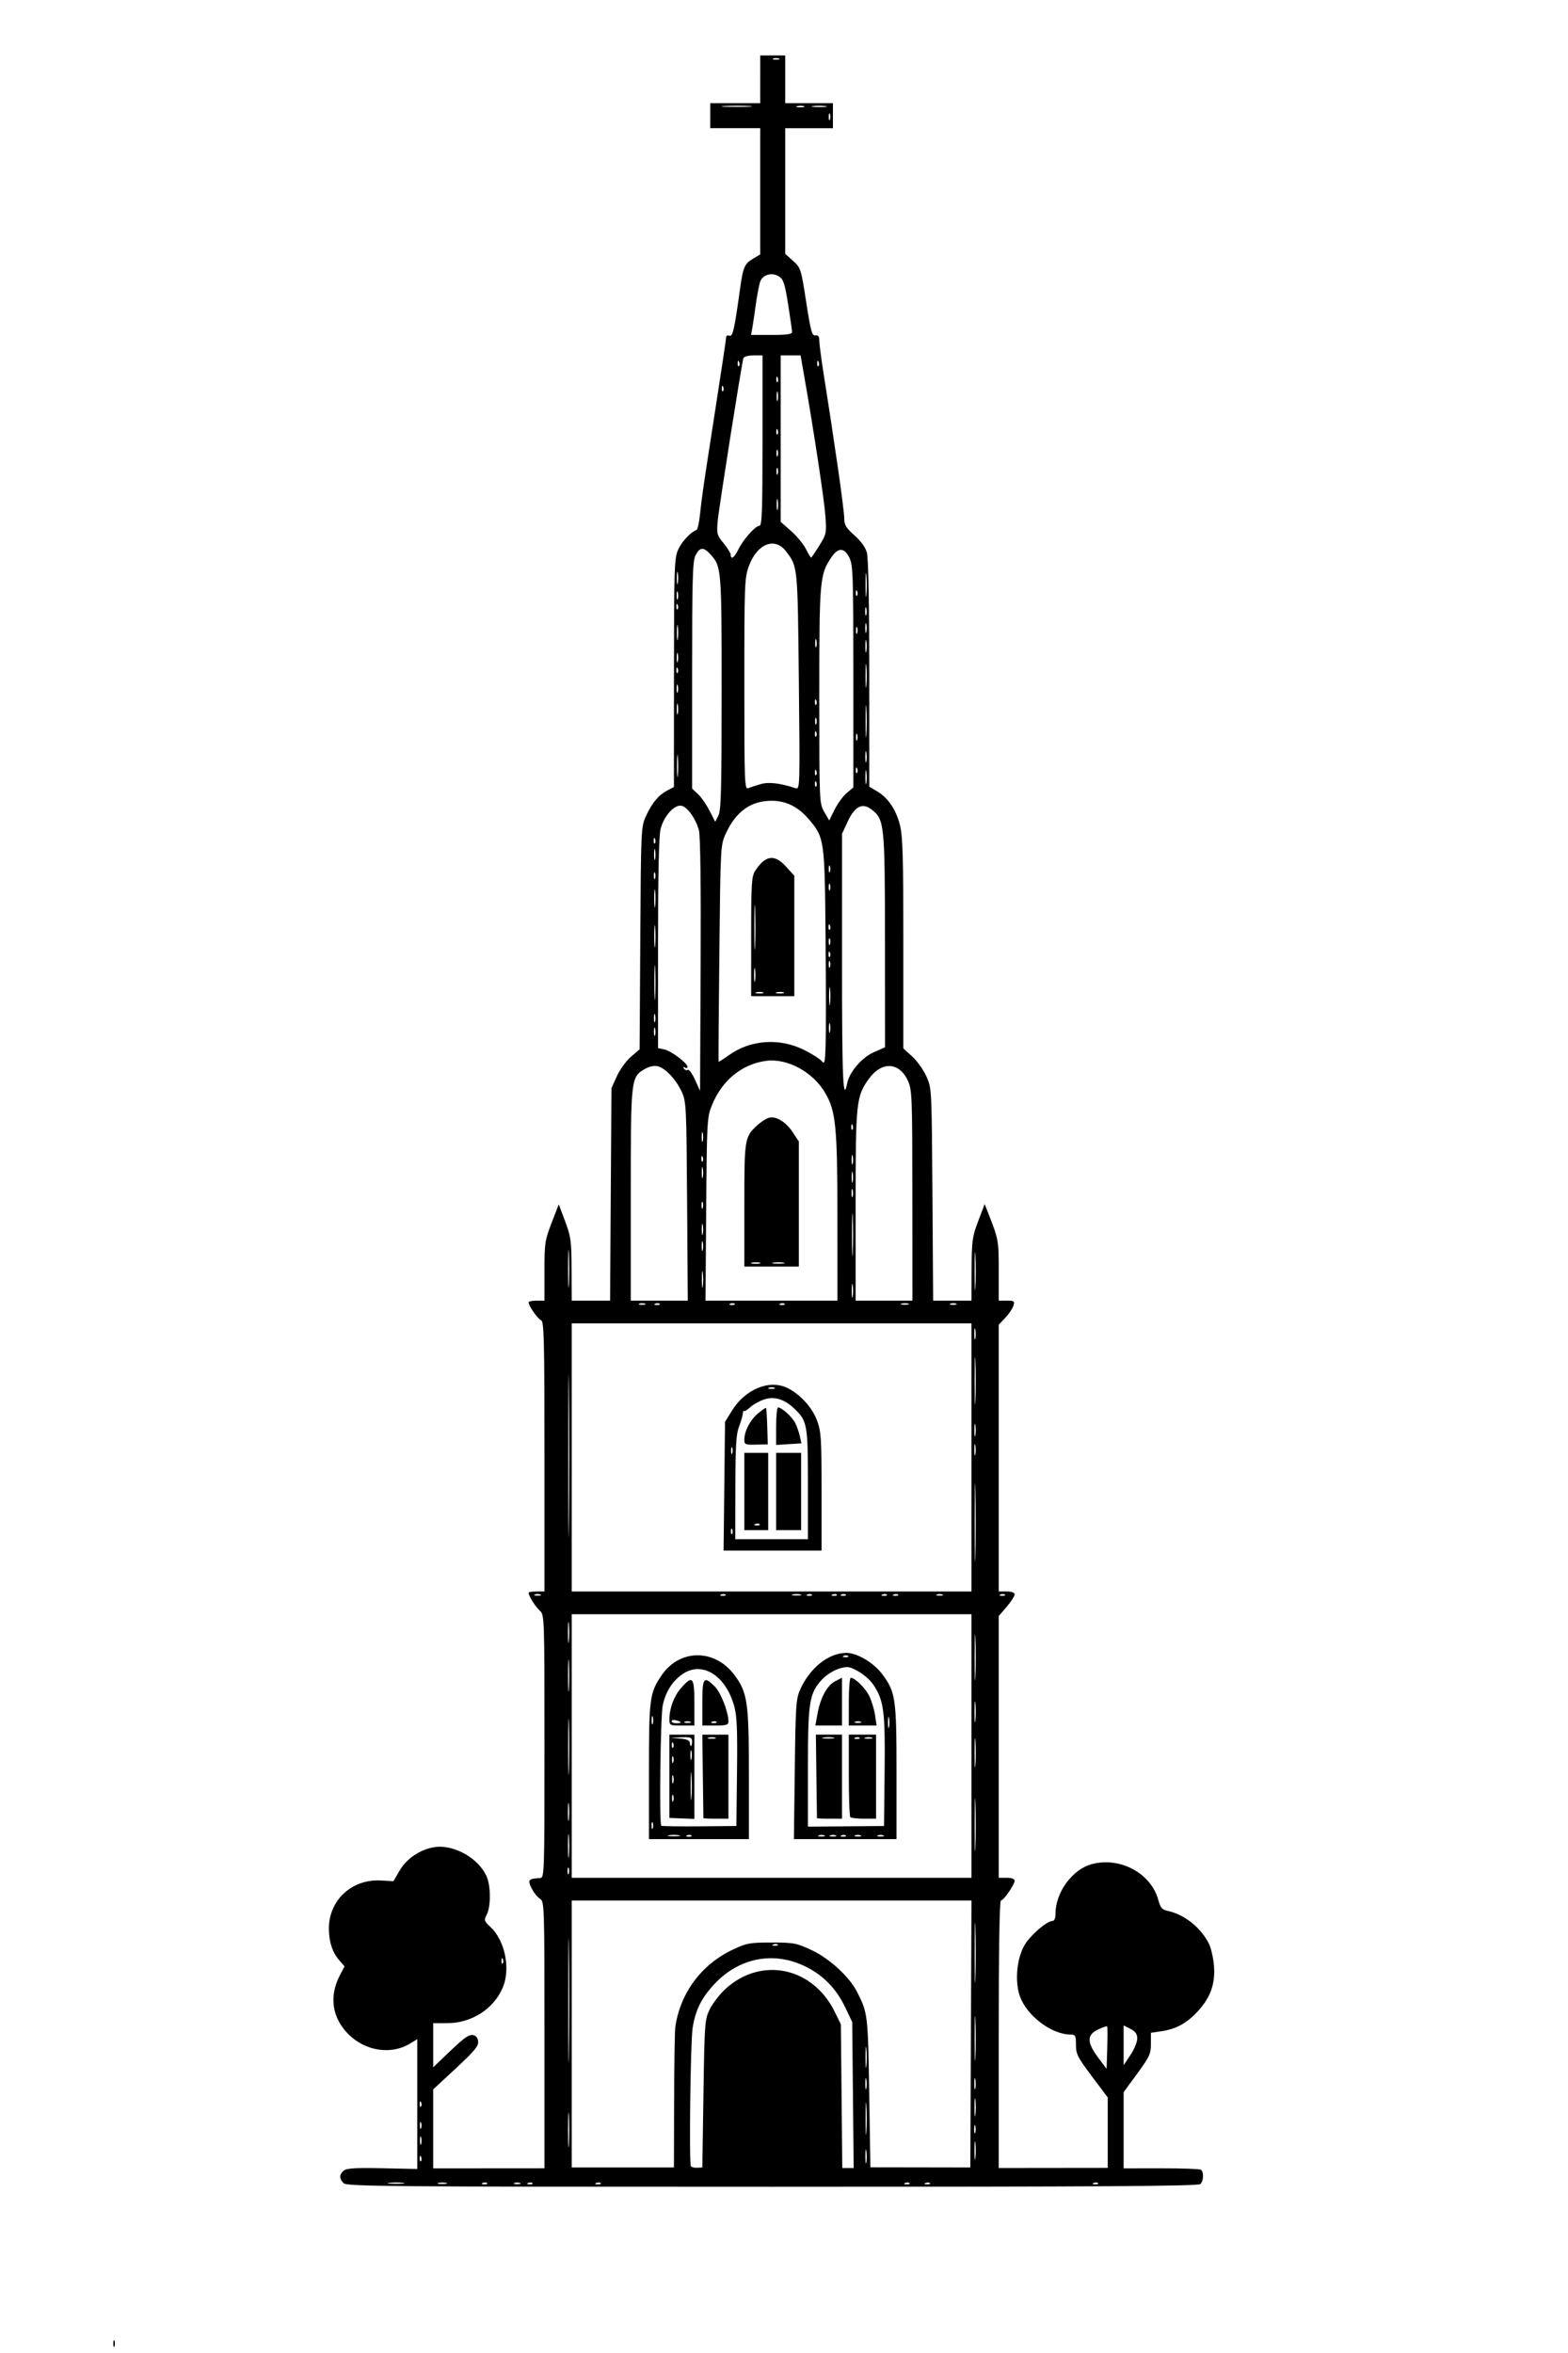 <?xml version="1.0" encoding="UTF-8" standalone="no"?>
<!-- Created with Inkscape (http://www.inkscape.org/) -->

<svg
   version="1.1"
   id="svg1"
   width="1024"
   height="1536"
   viewBox="0 0 1024 1536"
   sodipodi:docname="VKLOGO.svg"
   inkscape:version="1.4 (86a8ad7, 2024-10-11)"
   inkscape:export-filename="VKLOGO.svg"
   inkscape:export-xdpi="96"
   inkscape:export-ydpi="96"
   xmlns:inkscape="http://www.inkscape.org/namespaces/inkscape"
   xmlns:sodipodi="http://sodipodi.sourceforge.net/DTD/sodipodi-0.dtd"
   xmlns="http://www.w3.org/2000/svg"
   xmlns:svg="http://www.w3.org/2000/svg">
  <sodipodi:namedview
     id="namedview1"
     pagecolor="#ffffff"
     bordercolor="#000000"
     borderopacity="0.25"
     inkscape:showpageshadow="2"
     inkscape:pageopacity="0.0"
     inkscape:pagecheckerboard="0"
     inkscape:deskcolor="#d1d1d1"
     inkscape:zoom="0.38163511"
     inkscape:cx="302.64511"
     inkscape:cy="983.92415"
     inkscape:window-width="1920"
     inkscape:window-height="1046"
     inkscape:window-x="-11"
     inkscape:window-y="-11"
     inkscape:window-maximized="1"
     inkscape:current-layer="svg1" />
  <defs
     id="defs1" />
  <g
     id="g1">
    <path
       style="fill:#000000;stroke-width:1.483"
       d="m 74.737,1527.992 c -0.411,-1.02 -0.748,-0.185 -0.748,1.854 0,2.039 0.337,2.874 0.748,1.854 0.411,-1.02 0.411,-2.688 0,-3.708 z M 224.411,1425.17 c -2.992,-2.991 -2.957,-5.686 0.106,-8.227 1.883,-1.563 7.607,-1.914 25.215,-1.545 l 22.779,0.477 v -42.365 -42.371 l -4.772,2.902 c -12.131,7.378 -28.729,4.984 -39.798,-5.74 -11.001,-10.658 -13.239,-24.914 -6.07,-38.667 l 3.139,-6.022 -3.319,-3.799 c -4.504,-5.155 -6.779,-11.845 -6.914,-20.332 -0.3,-18.849 14.825,-33.022 34.075,-31.93 l 8.085,0.459 4.07,-6.978 c 4.493,-7.703 13.124,-13.572 22.337,-15.187 12.702,-2.228 29.481,7.182 34.584,19.395 2.633,6.303 2.616,19.443 -0.032,24.519 -1.931,3.7 -1.777,4.215 2.427,8.158 9.449,8.861 13.196,27.145 8.074,39.404 -5.836,13.968 -20.382,23.353 -36.232,23.378 l -9.27,0.015 v 14.406 14.406 l 7.045,-6.758 c 13.132,-12.595 15.939,-14.719 18.911,-14.307 1.918,0.266 3.118,1.721 3.396,4.119 0.351,3.026 -2.309,6.25 -14.462,17.531 l -14.892,13.823 v 25.773 25.773 l 36.34,-0.026 36.34,-0.026 v -87.05 c 0,-84.98 -0.069,-87.093 -2.92,-88.873 -3.406,-2.127 -8.13,-10.584 -6.707,-12.007 1.032,-1.032 1.911,-1.234 6.66,-1.531 2.93,-0.183 2.966,-1.236 2.966,-85.984 0,-85.308 -0.018,-85.815 -3.118,-88.621 -2.842,-2.572 -7.264,-9.668 -7.264,-11.655 0,-0.448 2.336,-0.815 5.191,-0.815 h 5.191 v -88.095 c 0,-76.788 -0.284,-88.204 -2.216,-88.945 -2.142,-0.822 -8.15,-9.438 -8.161,-11.704 -0.003,-0.612 2.331,-1.112 5.186,-1.112 h 5.191 v -19.33 c 0,-18.125 0.291,-20.085 4.667,-31.432 l 4.667,-12.102 4.146,11.037 c 3.779,10.06 4.154,12.842 4.233,31.432 l 0.087,20.395 h 12.527 12.527 l 0.452,-69.342 0.452,-69.342 3.548,-7.852 c 1.951,-4.318 6.087,-10.025 9.191,-12.682 l 5.644,-4.831 0.45,-72.604 c 0.447,-72.155 0.471,-72.65 3.86,-80.002 3.894,-8.448 8.148,-13.459 14.018,-16.513 l 4.079,-2.122 0.033,-74.495 c 0.03,-69.31 0.224,-74.916 2.78,-80.545 2.39,-5.263 8.02,-11.287 11.929,-12.763 0.684,-0.258 1.674,-4.474 2.2,-9.369 1.45,-13.486 1.981,-17.133 9.86,-67.706 4.022,-25.817 7.313,-47.748 7.313,-48.735 0,-0.987 0.94,-1.434 2.09,-0.993 2.205,0.846 3.243,-3.675 6.921,-30.15 2.061,-14.83 2.911,-16.788 8.799,-20.266 l 4.439,-2.622 v -41.212 -41.211 h -16.316 -16.316 v -8.158 -8.158 h 16.316 16.316 V 51.792 36.218 h 8.158 8.158 v 15.574 15.574 h 15.574 15.574 v 8.158 8.158 h -15.574 -15.574 v 41.004 41.003 l 5.127,4.607 c 5.007,4.499 5.207,5.128 8.571,26.856 2.968,19.17 3.798,22.188 5.998,21.813 1.864,-0.318 2.553,0.589 2.553,3.362 0,2.089 1.289,11.963 2.864,21.943 4.344,27.528 4.404,27.923 9.082,59.674 2.404,16.315 4.37,31.916 4.37,34.669 0,4.069 1.241,6.099 6.629,10.841 4.187,3.686 7.189,7.852 8.15,11.311 0.945,3.402 1.524,33.379 1.529,79.122 l 0.009,73.645 4.985,2.941 c 7.192,4.244 12.358,11.771 14.976,21.824 1.902,7.302 2.288,20.361 2.288,77.446 v 68.663 l 5.756,5.2 c 3.166,2.86 7.337,8.698 9.27,12.975 3.512,7.77 3.515,7.819 3.978,77.117 l 0.464,69.342 h 12.515 12.515 l 0.087,-20.395 c 0.08,-18.7 0.437,-21.319 4.305,-31.519 l 4.218,-11.124 1.754,4.45 c 7.398,18.772 7.434,18.959 7.435,38.935 l 7.4e-4,19.653 h 5.291 c 4.796,0 5.197,0.312 4.286,3.337 -0.553,1.836 -2.934,5.371 -5.291,7.858 l -4.286,4.52 v 87.07 87.07 h 5.191 c 3.311,0 5.191,0.709 5.191,1.958 0,1.077 -2.336,4.687 -5.191,8.023 l -5.191,6.065 v 85.422 85.422 h 5.191 c 3.203,0 5.191,0.72 5.191,1.881 0,2.567 -7.179,12.952 -8.953,12.952 -0.901,0 -1.43,32.272 -1.43,87.318 v 87.318 l 35.598,-0.04 35.598,-0.04 v -22.998 -22.998 l -10.383,-13.813 c -9.29,-12.36 -10.383,-14.52 -10.383,-20.525 0,-6.033 -0.348,-6.712 -3.444,-6.712 -12.204,0 -28.144,-11.826 -32.969,-24.46 -3.666,-9.599 -2.387,-25.001 2.812,-33.873 3.845,-6.561 14.572,-15.83 18.319,-15.83 1.19,0 1.936,-1.853 1.941,-4.821 0.024,-13.911 11.037,-28.896 23.724,-32.282 18.43,-4.919 38.651,5.955 43.382,23.329 1.419,5.212 2.454,6.412 6.229,7.226 10.847,2.339 21.507,10.814 26.805,21.312 1.422,2.818 2.923,9.325 3.335,14.458 0.944,11.76 -2.244,20.736 -10.574,29.773 -7.129,7.734 -14.046,11.534 -23.602,12.967 l -7.011,1.051 v 7.227 c 0,6.494 -0.902,8.459 -8.899,19.376 l -8.899,12.149 v 24.868 24.867 l 24.438,-0.026 c 13.441,-0.015 25.121,0.398 25.957,0.914 2.08,1.285 1.915,7.19 -0.261,9.367 -1.372,1.372 -65.47,1.78 -279.487,1.78 -250.483,0 -277.935,-0.229 -280.037,-2.331 z m 38.856,-0.212 c -2.229,-0.339 -6.234,-0.345 -8.899,-0.015 -2.666,0.33 -0.842,0.607 4.052,0.615 4.895,0.015 7.076,-0.262 4.847,-0.6 z m 28.155,0.037 c -1.428,-0.373 -3.764,-0.373 -5.191,0 -1.428,0.373 -0.26,0.678 2.596,0.678 2.855,0 4.023,-0.305 2.596,-0.678 z m 26.668,0.126 c -0.493,-0.493 -1.772,-0.545 -2.843,-0.117 -1.183,0.473 -0.832,0.825 0.896,0.896 1.564,0.064 2.44,-0.286 1.947,-0.779 z m 21.538,-0.086 c -1.02,-0.411 -2.688,-0.411 -3.708,0 -1.02,0.411 -0.185,0.748 1.854,0.748 2.039,0 2.874,-0.337 1.854,-0.748 z m 8.127,0.086 c -0.493,-0.493 -1.772,-0.545 -2.843,-0.117 -1.183,0.473 -0.832,0.825 0.896,0.896 1.564,0.064 2.44,-0.286 1.947,-0.779 z m 44.497,0 c -0.493,-0.493 -1.772,-0.545 -2.843,-0.117 -1.183,0.473 -0.832,0.825 0.896,0.896 1.564,0.064 2.44,-0.286 1.947,-0.779 z m 201.722,0 c -0.493,-0.493 -1.772,-0.545 -2.843,-0.117 -1.183,0.473 -0.832,0.825 0.896,0.896 1.564,0.064 2.44,-0.286 1.947,-0.779 z m 13.349,0 c -0.493,-0.493 -1.772,-0.545 -2.843,-0.117 -1.183,0.473 -0.832,0.825 0.896,0.896 1.564,0.064 2.44,-0.286 1.947,-0.779 z m 109.76,0 c -0.493,-0.493 -1.772,-0.545 -2.843,-0.117 -1.183,0.473 -0.832,0.825 0.896,0.896 1.564,0.064 2.44,-0.286 1.947,-0.779 z m -276.844,-53.977 c 0.067,-24.066 0.425,-45.758 0.796,-48.206 3.354,-22.144 17.076,-40.567 37.38,-50.186 9.166,-4.343 11.073,-4.694 25.482,-4.694 14.603,0 16.243,0.313 26.299,5.027 11.341,5.316 24.301,17.151 29.241,26.704 7.288,14.094 7.381,14.838 8.2,66.11 l 0.782,48.893 32.631,0.053 32.631,0.055 0.383,-87.141 0.383,-87.141 H 503.909 373.372 l -5e-5,87.141 -4e-5,87.141 h 33.373 33.373 z m 19.16,-4.45 c 0.716,-46.535 0.86,-48.446 4.153,-55.13 1.876,-3.808 6.431,-9.708 10.122,-13.111 23.276,-21.455 57.054,-14.481 71.406,14.743 l 4.056,8.258 0.464,46.908 0.464,46.908 h 3.714 3.714 l -0.469,-47.649 -0.469,-47.65 -4.594,-9.641 c -5.965,-12.517 -14.814,-21.422 -26.914,-27.085 -20.369,-9.532 -42.373,-5.116 -58.271,11.694 -8.599,9.092 -12.605,17.106 -14.458,28.924 -1.377,8.782 -2.384,88.175 -1.143,90.182 0.406,0.657 2.256,1.117 4.112,1.024 l 3.374,-0.17 z m 106.375,37.472 c -0.341,-2.255 -0.629,-0.762 -0.64,3.317 -0.012,4.079 0.268,5.924 0.62,4.099 0.352,-1.824 0.361,-5.162 0.02,-7.416 z m 71.205,-5.212 c -0.329,-2.651 -0.598,-0.482 -0.598,4.821 0,5.303 0.269,7.472 0.598,4.821 0.329,-2.651 0.329,-6.99 0,-9.641 z m -361.973,8.992 c -0.474,-1.183 -0.825,-0.832 -0.896,0.896 -0.064,1.564 0.286,2.44 0.779,1.947 0.493,-0.493 0.546,-1.772 0.117,-2.843 z m 96.496,-26.791 c -0.29,-5.099 -0.527,-0.927 -0.527,9.27 0,10.197 0.237,14.369 0.527,9.27 0.29,-5.099 0.29,-13.442 0,-18.541 z m -96.482,14.119 c -0.376,-1.443 -0.709,-0.622 -0.739,1.826 -0.03,2.447 0.277,3.628 0.684,2.624 0.406,-1.004 0.431,-3.006 0.055,-4.45 z m 290.785,-20.794 c -0.294,-4.691 -0.535,-0.853 -0.535,8.529 0,9.382 0.241,13.22 0.535,8.529 0.294,-4.691 0.294,-12.367 0,-17.057 z m 71.128,13.377 c -0.376,-1.443 -0.709,-0.622 -0.739,1.826 -0.03,2.447 0.277,3.628 0.684,2.624 0.406,-1.004 0.431,-3.006 0.055,-4.45 z m -361.958,-2.253 c -0.411,-1.02 -0.748,-0.185 -0.748,1.854 0,2.039 0.337,2.874 0.748,1.854 0.411,-1.02 0.411,-2.688 0,-3.708 z m 362.003,-14.832 c -0.329,-2.651 -0.598,-0.482 -0.598,4.821 0,5.303 0.269,7.472 0.598,4.821 0.329,-2.651 0.329,-6.99 0,-9.641 z m -361.973,1.576 c -0.474,-1.183 -0.825,-0.832 -0.896,0.896 -0.064,1.564 0.286,2.44 0.779,1.947 0.493,-0.493 0.546,-1.772 0.117,-2.843 z m 96.509,-99.47 c -0.236,-18.151 -0.429,-3.3 -0.429,33.002 0,36.303 0.193,51.154 0.429,33.002 0.236,-18.151 0.236,-47.853 0,-66.005 z m 194.244,84.562 c -0.355,-1.845 -0.659,-0.685 -0.675,2.579 -0.017,3.263 0.274,4.773 0.645,3.354 0.371,-1.418 0.385,-4.088 0.03,-5.933 z m 71.196,0 c -0.355,-1.845 -0.659,-0.685 -0.675,2.579 -0.016,3.263 0.274,4.773 0.645,3.354 0.371,-1.418 0.385,-4.088 0.03,-5.933 z m -71.165,-20.041 c -0.32,-3.059 -0.582,-0.556 -0.582,5.562 0,6.119 0.262,8.621 0.582,5.562 0.32,-3.059 0.32,-8.065 0,-11.124 z m 71.22,-18.47 c -0.275,-6.769 -0.502,-1.628 -0.504,11.425 -10e-4,13.053 0.224,18.591 0.501,12.307 0.277,-6.284 0.279,-16.963 0.003,-23.732 z m 86.015,3.864 c -0.28,-0.28 -2.954,0.64 -5.943,2.043 -7.348,3.45 -7.34,8.361 0.031,18.246 l 5.562,7.46 0.429,-13.62 c 0.236,-7.491 0.2,-13.849 -0.079,-14.129 z m 19.668,7.97 c 0.005,-2.993 -1.148,-4.638 -4.443,-6.342 l -4.45,-2.301 0.006,13.017 0.006,13.017 4.437,-6.675 c 2.44,-3.671 4.44,-8.493 4.443,-10.715 z m -105.681,-71.976 c -0.262,-8.77 -0.477,-1.595 -0.477,15.945 0,17.54 0.215,24.715 0.477,15.945 0.262,-8.77 0.262,-23.12 0,-31.89 z m -308.609,20.116 c -0.474,-1.183 -0.825,-0.832 -0.896,0.896 -0.064,1.564 0.286,2.439 0.779,1.947 0.493,-0.493 0.546,-1.772 0.117,-2.843 z m 179.541,-9.518 c -0.493,-0.493 -1.772,-0.546 -2.843,-0.117 -1.183,0.473 -0.832,0.825 0.896,0.896 1.564,0.064 2.44,-0.286 1.947,-0.779 z M 634.423,1139.757 v -86.028 H 503.897 373.372 v 86.028 86.028 h 130.526 130.526 z m -210.621,16.502 c 0,-48.023 0.446,-51.33 8.485,-62.948 11.68,-16.878 34.249,-17.041 46.988,-0.34 8.864,11.622 9.79,17.749 9.79,64.817 v 42.782 h -32.631 -32.631 z m 19.653,41.781 c -1.836,-0.353 -4.839,-0.353 -6.675,0 -1.836,0.354 -0.334,0.643 3.337,0.643 3.671,0 5.173,-0.289 3.337,-0.643 z m 8.127,0.151 c -0.493,-0.493 -1.772,-0.545 -2.843,-0.117 -1.183,0.473 -0.832,0.825 0.896,0.896 1.564,0.064 2.44,-0.286 1.947,-0.779 z m -25.314,-8.374 c -0.411,-1.02 -0.748,-0.185 -0.748,1.854 0,2.039 0.337,2.874 0.748,1.854 0.411,-1.02 0.411,-2.688 0,-3.708 z m 55.038,-33.116 c 0.326,-28.867 -0.035,-36.779 -1.986,-43.539 -5.669,-19.642 -20.821,-28.929 -33.385,-20.463 -6.729,4.535 -11.197,11.51 -13.122,20.486 -1.483,6.914 -2.356,77.229 -0.976,78.609 0.34,0.34 11.52,0.52 24.844,0.401 l 24.226,-0.217 z m -44.154,2.826 v -27.186 h 8.158 8.158 v 27.516 27.516 l -8.158,-0.33 -8.158,-0.33 z m 14.444,-0.809 c -0.301,-4.31 -0.55,-1.162 -0.553,6.996 -0.005,8.158 0.242,11.684 0.546,7.837 0.304,-3.848 0.308,-10.522 0.007,-14.832 z m -11.979,13.3 c -0.411,-1.02 -0.748,-0.185 -0.748,1.854 0,2.039 0.337,2.874 0.748,1.854 0.411,-1.02 0.411,-2.688 0,-3.708 z m 0.046,-12.579 c -0.376,-1.443 -0.709,-0.622 -0.739,1.826 -0.03,2.447 0.277,3.628 0.684,2.624 0.406,-1.004 0.431,-3.006 0.055,-4.45 z m -0.046,-12.636 c -0.411,-1.02 -0.748,-0.185 -0.748,1.854 0,2.039 0.337,2.874 0.748,1.854 0.411,-1.02 0.411,-2.688 0,-3.708 z m 11.906,-3.708 c -0.373,-1.428 -0.678,-0.26 -0.678,2.596 0,2.855 0.305,4.023 0.678,2.596 0.373,-1.428 0.373,-3.764 0,-5.191 z m -11.875,-5.099 c -0.473,-1.183 -0.825,-0.832 -0.896,0.896 -0.064,1.564 0.286,2.44 0.779,1.947 0.493,-0.493 0.546,-1.772 0.117,-2.843 z m 12.336,-1.205 c 0,-2.587 -0.902,-2.933 -7.045,-2.707 l -7.045,0.259 6.304,0.568 c 4.24,0.382 6.304,1.268 6.304,2.707 0,1.177 0.334,2.14 0.742,2.14 0.408,0 0.742,-1.335 0.742,-2.966 z m 7.382,50.06 c -0.019,-0.204 -0.186,-12.552 -0.371,-27.44 l -0.336,-27.069 8.529,10e-5 8.529,10e-5 v 27.44 27.44 h -8.158 c -4.487,0 -8.173,-0.167 -8.193,-0.371 z m 7.85,-52.516 c -1.004,-0.406 -3.007,-0.431 -4.45,-0.055 -1.443,0.376 -0.622,0.709 1.826,0.739 2.447,0.029 3.628,-0.278 2.624,-0.684 z m -30.056,-12.005 c 0.015,-7.178 2.992,-15.139 7.643,-20.435 7.501,-8.543 8.665,-7.244 8.665,9.682 v 14.832 h -8.158 c -7.913,0 -8.158,-0.123 -8.15,-4.079 z m 7.408,2.027 c 0,-0.313 -1.335,-0.918 -2.966,-1.344 -1.632,-0.427 -2.966,-0.171 -2.966,0.569 0,0.739 1.335,1.344 2.966,1.344 1.632,0 2.966,-0.256 2.966,-0.569 z m 6.304,-0.414 c -1.02,-0.411 -2.688,-0.411 -3.708,0 -1.02,0.411 -0.185,0.748 1.854,0.748 2.039,0 2.874,-0.337 1.854,-0.748 z m 7.787,-12.369 c 0,-16.58 0.949,-17.818 8.142,-10.625 3.93,3.93 8.915,16.658 8.915,22.762 0,2.295 -1.272,2.697 -8.529,2.696 h -8.529 z m 9.239,12.455 c -0.493,-0.493 -1.772,-0.546 -2.843,-0.117 -1.183,0.473 -0.832,0.825 0.896,0.896 1.564,0.064 2.44,-0.286 1.947,-0.779 z m -41.585,-3.155 c -0.376,-1.443 -0.709,-0.622 -0.739,1.826 -0.03,2.447 0.277,3.628 0.684,2.624 0.406,-1.004 0.431,-3.006 0.055,-4.45 z m 92.732,34.087 c 0.534,-42.509 0.785,-46.074 3.691,-52.437 6.362,-13.931 18.48,-23.472 29.908,-23.547 6.956,-0.046 17.864,6.369 23.407,13.765 8.838,11.793 9.425,15.785 9.425,64.124 v 43.704 h -33.502 -33.502 z m 19.338,43.144 c -1.02,-0.411 -2.688,-0.411 -3.708,0 -1.02,0.411 -0.185,0.748 1.854,0.748 2.039,0 2.874,-0.337 1.854,-0.748 z m 7.416,0 c -1.02,-0.411 -2.688,-0.411 -3.708,0 -1.02,0.411 -0.185,0.748 1.854,0.748 2.039,0 2.874,-0.337 1.854,-0.748 z m 6.644,0.086 c -0.493,-0.493 -1.772,-0.545 -2.843,-0.117 -1.183,0.473 -0.832,0.825 0.896,0.896 1.564,0.064 2.44,-0.286 1.947,-0.779 z m 9.672,-0.086 c -1.02,-0.411 -2.688,-0.411 -3.708,0 -1.02,0.411 -0.185,0.748 1.854,0.748 2.039,0 2.874,-0.337 1.854,-0.748 z m 14.832,0 c -1.02,-0.411 -2.688,-0.411 -3.708,0 -1.02,0.411 -0.185,0.748 1.854,0.748 2.039,0 2.874,-0.337 1.854,-0.748 z m 0.769,-42.141 c 0.429,-38.864 -0.522,-46.045 -7.461,-56.347 -1.889,-2.804 -6.31,-6.686 -9.826,-8.627 -5.833,-3.22 -6.928,-3.368 -12.53,-1.689 -3.376,1.012 -8.244,4.071 -10.817,6.8 -8.553,9.069 -9.452,14.553 -9.451,57.642 l 0.001,38.671 24.843,-0.211 24.843,-0.211 z m -44.188,30.887 c -0.019,-0.204 -0.186,-12.552 -0.371,-27.44 l -0.336,-27.069 8.529,10e-5 8.529,10e-5 v 27.44 27.44 h -8.158 c -4.487,0 -8.173,-0.167 -8.193,-0.371 z m 10.788,-52.59 c -1.836,-0.353 -4.839,-0.353 -6.675,0 -1.836,0.354 -0.334,0.643 3.337,0.643 3.671,0 5.173,-0.289 3.337,-0.643 z m 11.001,51.972 c -0.544,-0.544 -0.989,-12.892 -0.989,-27.44 v -26.451 h 8.899 8.899 v 27.44 27.44 h -7.911 c -4.351,0 -8.356,-0.445 -8.899,-0.989 z m 6.026,-51.821 c -0.493,-0.493 -1.772,-0.545 -2.843,-0.117 -1.183,0.473 -0.832,0.825 0.896,0.896 1.564,0.064 2.44,-0.286 1.947,-0.779 z m 8.217,-0.077 c -1.004,-0.406 -3.007,-0.431 -4.45,-0.055 -1.443,0.376 -0.622,0.709 1.826,0.739 2.447,0.029 3.628,-0.277 2.624,-0.684 z m -35.673,-15.639 c 1.912,-10.518 6.243,-18.471 11.557,-21.218 l 4.435,-2.294 v 15.612 15.612 h -8.697 -8.697 z m 20.442,-7.862 c 0,-8.566 0.577,-15.574 1.283,-15.574 2.694,0 9.298,6.44 11.966,11.67 1.531,3.001 3.257,8.612 3.835,12.467 l 1.051,7.011 h -9.068 -9.068 z m 7.787,13.109 c -1.02,-0.411 -2.688,-0.411 -3.708,0 -1.02,0.411 -0.185,0.748 1.854,0.748 2.039,0 2.874,-0.336 1.854,-0.748 z m 18.477,-2.338 c -0.355,-1.845 -0.659,-0.685 -0.675,2.578 -0.017,3.263 0.274,4.773 0.645,3.355 0.371,-1.418 0.385,-4.088 0.03,-5.933 z m -26.666,-40.59 c -0.493,-0.493 -1.772,-0.546 -2.843,-0.117 -1.183,0.473 -0.832,0.825 0.896,0.896 1.564,0.064 2.44,-0.286 1.947,-0.779 z M 371.387,1219.481 c -0.411,-1.02 -0.748,-0.185 -0.748,1.854 0,2.039 0.337,2.874 0.748,1.854 0.411,-1.02 0.411,-2.688 0,-3.708 z m 265.626,-42.196 c -0.267,-7.996 -0.487,-1.857 -0.488,13.643 -10e-4,15.5 0.217,22.042 0.486,14.539 0.269,-7.504 0.27,-20.185 0.003,-28.182 z m -265.522,21.43 c -0.312,-3.467 -0.568,-0.63 -0.568,6.304 0,6.934 0.255,9.771 0.568,6.304 0.312,-3.467 0.312,-9.14 0,-12.608 z m -0.013,-20.765 c -0.329,-2.651 -0.598,-0.482 -0.598,4.821 0,5.303 0.269,7.472 0.598,4.821 0.329,-2.651 0.329,-6.99 0,-9.641 z m 0.032,-52.734 c -0.266,-7.911 -0.483,-1.034 -0.482,15.282 0.001,16.316 0.219,22.788 0.484,14.383 0.265,-8.405 0.264,-21.755 -0.003,-29.665 z m 265.49,11.203 c -0.3,-4.283 -0.545,-0.779 -0.545,7.787 0,8.566 0.245,12.07 0.545,7.787 0.3,-4.283 0.3,-11.291 0,-15.574 z m -0.013,-24.474 c -0.32,-3.059 -0.582,-0.556 -0.582,5.562 0,6.118 0.262,8.621 0.582,5.562 0.32,-3.059 0.32,-8.065 0,-11.124 z M 371.5,1085.247 c -0.294,-4.691 -0.535,-0.853 -0.535,8.529 0,9.382 0.241,13.22 0.535,8.529 0.294,-4.691 0.294,-12.367 0,-17.057 z m 265.509,-15.574 c -0.275,-6.73 -0.5,-1.224 -0.5,12.237 0,13.46 0.225,18.967 0.5,12.237 0.275,-6.73 0.275,-17.743 0,-24.474 z m -265.525,-9.641 c -0.32,-3.059 -0.582,-0.556 -0.582,5.562 0,6.118 0.262,8.621 0.582,5.562 0.32,-3.059 0.32,-8.065 0,-11.124 z m -18.509,-19.152 c -1.02,-0.411 -2.688,-0.411 -3.708,0 -1.02,0.411 -0.185,0.748 1.854,0.748 2.039,0 2.874,-0.337 1.854,-0.748 z m 120.854,0.086 c -0.493,-0.493 -1.772,-0.545 -2.843,-0.117 -1.183,0.474 -0.832,0.825 0.896,0.896 1.564,0.064 2.44,-0.286 1.947,-0.779 z m 48.978,-0.126 c -1.428,-0.373 -3.764,-0.373 -5.191,0 -1.428,0.373 -0.26,0.678 2.596,0.678 2.855,0 4.023,-0.305 2.596,-0.678 z m 7.385,0.126 c -0.493,-0.493 -1.772,-0.545 -2.843,-0.117 -1.183,0.474 -0.832,0.825 0.896,0.896 1.564,0.064 2.44,-0.286 1.947,-0.779 z m 16.316,0 c -0.493,-0.493 -1.772,-0.545 -2.843,-0.117 -1.183,0.474 -0.832,0.825 0.896,0.896 1.564,0.064 2.44,-0.286 1.947,-0.779 z m 5.933,0 c -0.493,-0.493 -1.772,-0.545 -2.843,-0.117 -1.183,0.474 -0.832,0.825 0.896,0.896 1.564,0.064 2.44,-0.286 1.947,-0.779 z m 26.698,0 c -0.493,-0.493 -1.772,-0.545 -2.843,-0.117 -1.183,0.474 -0.832,0.825 0.896,0.896 1.564,0.064 2.44,-0.286 1.947,-0.779 z m 7.416,0 c -0.493,-0.493 -1.772,-0.545 -2.843,-0.117 -1.183,0.474 -0.832,0.825 0.896,0.896 1.564,0.064 2.44,-0.286 1.947,-0.779 z m 28.954,-0.086 c -1.02,-0.411 -2.688,-0.411 -3.708,0 -1.02,0.411 -0.185,0.748 1.854,0.748 2.039,0 2.874,-0.337 1.854,-0.748 z m 40.758,0.086 c -0.493,-0.493 -1.772,-0.545 -2.843,-0.117 -1.183,0.474 -0.832,0.825 0.896,0.896 1.564,0.064 2.44,-0.286 1.947,-0.779 z M 634.423,951.384 V 863.873 H 503.897 373.372 v 87.512 87.512 h 130.526 130.526 z m -161.407,18.791 0.474,-42.022 4.485,-7.25 c 8.777,-14.188 24.735,-20.654 36.43,-14.76 8.328,4.197 15.992,12.648 19.167,21.133 2.675,7.149 2.957,11.576 2.957,46.412 v 38.509 h -31.993 -31.993 z m 54.613,-1.139 c 0,-38.837 -0.457,-41.455 -8.597,-49.252 -6.761,-6.476 -13.383,-8.523 -20.096,-6.214 -3.137,1.079 -7.191,3.36 -9.01,5.068 -1.819,1.709 -3.615,2.798 -3.991,2.422 -0.377,-0.377 -0.762,0.452 -0.857,1.84 -0.095,1.389 -1.21,5.195 -2.478,8.458 -1.835,4.724 -2.318,12.811 -2.37,39.677 l -0.065,33.744 h 23.732 23.732 z m -41.531,4.596 v -25.215 l 7.787,10e-4 7.787,10e-4 v 25.215 25.215 l -7.787,-9.3e-4 -7.787,-8.1e-4 z m 9.981,21.353 c -0.493,-0.493 -1.772,-0.546 -2.843,-0.117 -1.183,0.474 -0.832,0.825 0.896,0.896 1.564,0.064 2.44,-0.286 1.947,-0.779 z m 10.784,-21.353 v -25.215 h 8.158 8.158 v 25.215 25.215 h -8.158 -8.158 z M 486.097,939.842 c 0.001,-5.589 3.75,-12.819 8.885,-17.14 2.661,-2.239 5.039,-3.869 5.286,-3.622 0.246,0.247 0.601,5.694 0.789,12.106 l 0.34,11.658 -7.651,0.191 c -7.033,0.176 -7.65,-0.081 -7.649,-3.194 z m 20.765,-8.852 c 10e-4,-6.73 0.579,-12.237 1.285,-12.237 2.36,0 9.136,6.15 11.175,10.143 1.109,2.171 2.47,6.053 3.023,8.626 l 1.007,4.678 -8.246,0.513 -8.246,0.513 z m -28.65,67.581 c -0.473,-1.183 -0.825,-0.832 -0.896,0.896 -0.064,1.564 0.286,2.44 0.779,1.947 0.493,-0.493 0.546,-1.772 0.117,-2.843 z m -0.031,-53.49 c -0.411,-1.02 -0.748,-0.185 -0.748,1.854 0,2.039 0.337,2.874 0.748,1.854 0.411,-1.02 0.411,-2.688 0,-3.708 z m 27.57,-39.176 c -1.02,-0.411 -2.688,-0.411 -3.708,0 -1.02,0.412 -0.185,0.748 1.854,0.748 2.039,0 2.874,-0.337 1.854,-0.748 z m -134.235,1.247 c -0.229,-23.396 -0.417,-3.825 -0.417,43.491 2.1e-4,47.316 0.188,66.458 0.417,42.538 0.229,-23.92 0.229,-62.633 -3.7e-4,-86.028 z m 265.5,66.2 c -0.251,-11.674 -0.457,-2.537 -0.458,20.305 -7.5e-4,22.842 0.205,32.394 0.456,21.226 0.252,-11.168 0.252,-29.857 0.001,-41.531 z m -0.06,-29.737 c -0.355,-1.845 -0.659,-0.685 -0.675,2.578 -0.017,3.263 0.274,4.773 0.645,3.355 0.371,-1.418 0.385,-4.088 0.03,-5.933 z m -0.003,-13.367 c -0.354,-1.836 -0.643,-0.334 -0.643,3.337 0,3.671 0.289,5.173 0.643,3.337 0.354,-1.836 0.354,-4.839 0,-6.675 z m 0.056,-41.604 c -0.274,-6.69 -0.497,-0.817 -0.495,13.051 10e-4,13.868 0.226,19.342 0.499,12.164 0.272,-7.178 0.271,-18.525 -0.003,-25.215 z m -0.053,-20.675 c -0.355,-1.845 -0.659,-0.685 -0.675,2.578 -0.017,3.263 0.274,4.773 0.645,3.355 0.371,-1.418 0.385,-4.088 0.03,-5.933 z M 421.206,851.024 c -1.02,-0.411 -2.688,-0.411 -3.708,0 -1.02,0.412 -0.185,0.748 1.854,0.748 2.039,0 2.874,-0.337 1.854,-0.748 z m 9.61,0.086 c -0.493,-0.493 -1.772,-0.546 -2.843,-0.117 -1.183,0.474 -0.832,0.825 0.896,0.896 1.564,0.064 2.44,-0.286 1.947,-0.779 z m 48.947,0 c -0.493,-0.493 -1.772,-0.546 -2.843,-0.117 -1.183,0.474 -0.832,0.825 0.896,0.896 1.564,0.064 2.44,-0.286 1.947,-0.779 z m 32.631,0 c -0.493,-0.493 -1.772,-0.546 -2.843,-0.117 -1.183,0.474 -0.832,0.825 0.896,0.896 1.564,0.064 2.44,-0.286 1.947,-0.779 z m 80.896,-0.077 c -1.004,-0.406 -3.007,-0.431 -4.45,-0.055 -1.443,0.376 -0.622,0.709 1.826,0.739 2.447,0.03 3.628,-0.278 2.624,-0.684 z m 31.12,-0.015 c -1.02,-0.411 -2.688,-0.411 -3.708,0 -1.02,0.412 -0.185,0.748 1.854,0.748 2.039,0 2.874,-0.337 1.854,-0.748 z m -175.695,-66.877 c -0.43,-62.605 -0.557,-65.13 -3.603,-71.646 -3.853,-8.242 -10.973,-15.616 -16.007,-16.578 -2.18,-0.417 -5.65,0.447 -8.32,2.071 -8.761,5.328 -8.851,6.163 -8.851,82.027 v 69.019 h 18.613 18.613 z m 98.169,10.383 c -0.028,-59.236 -1.013,-69.195 -8.033,-81.173 -7.985,-13.626 -24.673,-22.665 -38.496,-20.853 -15.744,2.064 -28.884,12.783 -35.375,28.858 -3.244,8.033 -3.355,10.022 -3.798,67.976 l -0.456,59.701 h 43.092 43.092 z m -60.787,-7.861 c 0,-43.459 0.149,-44.383 8.396,-52.044 2.316,-2.152 5.68,-4.355 7.475,-4.897 4.689,-1.415 11.138,2.442 15.758,9.422 l 3.969,5.998 v 40.821 40.821 h -17.799 -17.799 z m 10.012,37.616 c -1.428,-0.373 -3.764,-0.373 -5.191,0 -1.428,0.373 -0.26,0.678 2.596,0.678 2.855,0 4.023,-0.305 2.596,-0.678 z m 15.574,-0.024 c -1.836,-0.354 -4.839,-0.354 -6.675,0 -1.836,0.353 -0.334,0.643 3.337,0.643 3.671,0 5.173,-0.289 3.337,-0.643 z m 45.191,14.787 c -0.341,-2.255 -0.629,-0.762 -0.64,3.317 -0.012,4.079 0.268,5.924 0.62,4.099 0.352,-1.824 0.361,-5.162 0.02,-7.416 z m 38.951,-58.609 c -0.031,-64.74 -0.195,-68.958 -2.917,-74.955 -5.538,-12.201 -17.078,-12.824 -25.375,-1.371 -8.405,11.603 -8.757,14.93 -8.757,82.899 v 62.027 h 18.541 18.541 z m 41.18,39.306 c -0.285,-5.507 -0.519,-1.001 -0.519,10.012 0,11.013 0.234,15.518 0.519,10.012 0.285,-5.507 0.285,-14.517 0,-20.024 z m -265.502,-1.483 c -0.285,-5.507 -0.519,-1.001 -0.519,10.012 0,11.013 0.234,15.518 0.519,10.012 0.285,-5.507 0.285,-14.517 0,-20.024 z m 87.487,12.634 c -0.33,-2.666 -0.607,-0.842 -0.615,4.052 -0.009,4.895 0.262,7.076 0.6,4.847 0.338,-2.229 0.345,-6.234 0.015,-8.899 z m 97.922,-36.366 c -0.278,-6.322 -0.506,-1.15 -0.506,11.495 0,12.645 0.227,17.818 0.506,11.495 0.278,-6.322 0.278,-16.668 0,-22.99 z m -97.975,16.316 c -0.373,-1.428 -0.678,-0.26 -0.678,2.596 0,2.855 0.305,4.023 0.678,2.596 0.373,-1.428 0.373,-3.764 0,-5.191 z m 0.026,-11.107 c -0.355,-1.845 -0.659,-0.685 -0.675,2.578 -0.016,3.263 0.274,4.773 0.645,3.355 0.371,-1.418 0.385,-4.088 0.03,-5.933 z m -0.067,-14.85 c -0.411,-1.02 -0.748,-0.185 -0.748,1.854 0,2.039 0.337,2.874 0.748,1.854 0.411,-1.02 0.411,-2.688 0,-3.708 z m 97.94,-8.13 c -0.376,-1.443 -0.709,-0.622 -0.739,1.826 -0.03,2.447 0.277,3.628 0.684,2.624 0.406,-1.004 0.431,-3.007 0.055,-4.45 z m 0.021,-11.135 c -0.355,-1.845 -0.659,-0.685 -0.675,2.578 -0.017,3.263 0.274,4.773 0.645,3.355 0.371,-1.418 0.385,-4.088 0.03,-5.933 z m -97.894,-2.966 c -0.355,-1.845 -0.659,-0.685 -0.675,2.578 -0.017,3.263 0.274,4.773 0.645,3.355 0.371,-1.418 0.385,-4.088 0.03,-5.933 z m 97.868,-8.175 c -0.373,-1.428 -0.678,-0.26 -0.678,2.596 0,2.855 0.305,4.023 0.678,2.596 0.373,-1.428 0.373,-3.764 0,-5.191 z m -97.904,0.834 c -0.473,-1.183 -0.825,-0.832 -0.896,0.896 -0.064,1.564 0.286,2.44 0.779,1.947 0.493,-0.493 0.546,-1.772 0.117,-2.843 z m 0.009,-15.667 c -0.373,-1.428 -0.678,-0.26 -0.678,2.596 0,2.855 0.305,4.023 0.678,2.596 0.373,-1.428 0.373,-3.764 0,-5.191 z m 97.885,-5.099 c -0.473,-1.183 -0.825,-0.832 -0.896,0.896 -0.064,1.564 0.286,2.44 0.779,1.947 0.493,-0.493 0.546,-1.772 0.117,-2.843 z M 456.449,542.066 c -2.102,-7.808 -7.677,-15.546 -11.607,-16.112 -4.636,-0.668 -11.359,6.928 -13.437,15.184 -1.118,4.439 -1.67,29.191 -1.67,74.83 v 68.196 l 4.184,0.919 c 4.502,0.989 15.098,8.974 15.098,11.378 0,0.805 -0.771,0.987 -1.712,0.404 -1.069,-0.661 -1.309,-0.406 -0.639,0.678 0.59,0.955 1.714,1.341 2.497,0.857 0.783,-0.484 2.906,2.401 4.718,6.41 l 3.294,7.29 0.383,-82.246 c 0.241,-51.77 -0.17,-84.3 -1.109,-87.789 z m 96.836,164.984 c 1.472,-7.345 9.598,-16.758 17.439,-20.202 l 7.266,-3.191 -0.046,-69.713 c -0.05,-76.632 -0.325,-79.218 -9.112,-85.762 -5.817,-4.333 -10.651,-1.722 -15.299,8.262 l -3.626,7.788 -0.015,84.262 c -0.013,75.921 0.684,92.07 3.392,78.556 z m -14.141,-95.33 c -0.55,-63.704 -0.735,-65 -11.013,-77.007 -6.94,-8.108 -14.779,-11.988 -24.222,-11.988 -13.561,0 -23.284,6.977 -29.971,21.507 -3.373,7.328 -3.422,8.251 -4.155,77.871 -0.408,38.75 -0.637,70.67 -0.509,70.934 0.128,0.264 3.089,-1.589 6.58,-4.118 14.201,-10.287 33.363,-11.583 49.658,-3.357 4.933,2.49 9.931,5.69 11.106,7.11 1.898,2.295 2.185,1.11 2.578,-10.633 0.243,-7.268 0.22,-38.912 -0.051,-70.32 z m -48.586,-0.371 c 0.009,-35.182 0.271,-39.331 2.715,-43.037 6.681,-10.131 12.579,-10.885 20.093,-2.568 l 5.364,5.937 v 39.302 39.302 h -14.091 -14.091 z m 7.806,36.479 c -1.004,-0.406 -3.007,-0.431 -4.45,-0.055 -1.443,0.376 -0.622,0.708 1.826,0.739 2.447,0.03 3.628,-0.277 2.624,-0.684 z m 13.349,0 c -1.004,-0.406 -3.007,-0.431 -4.45,-0.055 -1.443,0.376 -0.622,0.708 1.826,0.739 2.447,0.03 3.628,-0.277 2.624,-0.684 z m -18.617,-14.952 c -0.341,-2.255 -0.629,-0.762 -0.64,3.317 -0.012,4.079 0.268,5.924 0.62,4.099 0.352,-1.824 0.361,-5.162 0.02,-7.416 z m 0.04,-39.256 c -0.275,-6.769 -0.502,-1.628 -0.504,11.425 -10e-4,13.053 0.224,18.591 0.501,12.307 0.277,-6.284 0.279,-16.963 0.003,-23.732 z m -65.34,77.828 c -0.376,-1.443 -0.709,-0.622 -0.739,1.826 -0.03,2.447 0.277,3.628 0.684,2.624 0.406,-1.004 0.431,-3.007 0.055,-4.45 z m 114.205,-2.995 c -0.373,-1.428 -0.678,-0.26 -0.678,2.596 0,2.855 0.305,4.023 0.678,2.596 0.373,-1.428 0.373,-3.764 0,-5.191 z m -114.205,-5.905 c -0.376,-1.443 -0.709,-0.622 -0.739,1.826 -0.03,2.447 0.277,3.628 0.684,2.624 0.406,-1.004 0.431,-3.007 0.055,-4.45 z m 0.07,-30.435 c -0.29,-5.099 -0.527,-0.927 -0.527,9.27 0,10.197 0.237,14.369 0.527,9.27 0.29,-5.099 0.29,-13.442 0,-18.541 z m 114.185,13.349 c -0.329,-2.651 -0.598,-0.482 -0.598,4.821 0,5.303 0.269,7.472 0.598,4.821 0.329,-2.651 0.329,-6.99 0,-9.641 z m -0.091,-17.799 c -0.411,-1.02 -0.748,-0.185 -0.748,1.854 0,2.039 0.337,2.874 0.748,1.854 0.411,-1.02 0.411,-2.688 0,-3.708 z m 0.031,-5.84 c -0.473,-1.183 -0.825,-0.832 -0.896,0.896 -0.064,1.564 0.286,2.44 0.779,1.947 0.493,-0.493 0.546,-1.772 0.117,-2.843 z M 427.857,605.456 c -0.313,-3.489 -0.574,-1.003 -0.579,5.523 -0.006,6.526 0.251,9.381 0.57,6.343 0.319,-3.038 0.323,-8.377 0.011,-11.866 z m 114.105,7.377 c -0.411,-1.02 -0.748,-0.185 -0.748,1.854 0,2.039 0.337,2.874 0.748,1.854 0.411,-1.02 0.411,-2.688 0,-3.708 z m 0.031,-8.807 c -0.473,-1.183 -0.825,-0.832 -0.896,0.896 -0.064,1.564 0.286,2.44 0.779,1.947 0.493,-0.493 0.546,-1.772 0.117,-2.843 z M 427.841,581.685 c -0.329,-2.651 -0.598,-0.482 -0.598,4.821 0,5.303 0.269,7.472 0.598,4.821 0.329,-2.651 0.329,-6.99 0,-9.641 z m 114.12,-4.45 c -0.411,-1.02 -0.748,-0.185 -0.748,1.854 0,2.039 0.337,2.874 0.748,1.854 0.411,-1.02 0.411,-2.688 0,-3.708 z m -114.21,-7.416 c -0.411,-1.02 -0.748,-0.185 -0.748,1.854 0,2.039 0.337,2.874 0.748,1.854 0.411,-1.02 0.411,-2.688 0,-3.708 z m 114.21,-4.45 c -0.411,-1.02 -0.748,-0.185 -0.748,1.854 0,2.039 0.337,2.874 0.748,1.854 0.411,-1.02 0.411,-2.688 0,-3.708 z M 427.818,555.003 c -0.355,-1.845 -0.659,-0.685 -0.675,2.578 -0.016,3.263 0.274,4.773 0.645,3.355 0.371,-1.418 0.385,-4.088 0.03,-5.933 z m -0.036,-7.341 c -0.473,-1.183 -0.825,-0.832 -0.896,0.896 -0.064,1.564 0.286,2.44 0.779,1.947 0.493,-0.493 0.546,-1.772 0.117,-2.843 z m 43.484,-95.609 c 0,-81.986 -0.036,-82.405 -7.746,-90.612 -4.216,-4.488 -6.559,-4.231 -9.274,1.019 -1.94,3.751 -2.263,14.943 -2.263,78.354 v 73.978 l 3.855,3.596 c 2.12,1.978 5.511,6.849 7.534,10.825 l 3.679,7.229 2.107,-4.061 c 1.74,-3.355 2.107,-17.327 2.107,-80.327 z m 81.694,65.611 4.334,-3.647 -0.003,-72.404 c -0.001,-65.961 -0.233,-72.866 -2.596,-77.596 -3.347,-6.7 -7.362,-6.744 -11.818,-0.131 -7.526,11.169 -7.832,14.692 -7.832,90.214 0,69.477 0.036,70.325 3.232,75.877 l 3.232,5.615 3.558,-7.141 c 1.957,-3.927 5.509,-8.782 7.893,-10.788 z m -56.137,-5.825 c 5.236,-1.493 12.538,-0.637 22.648,2.657 2.946,0.959 2.961,0.464 2.225,-69.936 -0.789,-75.407 -0.711,-74.62 -8.335,-84.615 -7.309,-9.582 -18.776,-5.151 -24.202,9.353 -2.931,7.833 -3.06,11.105 -3.06,77.254 0,65.217 0.145,69.012 2.596,67.97 1.428,-0.607 5.086,-1.814 8.129,-2.682 z m 36.269,-1.259 c -0.474,-1.183 -0.825,-0.832 -0.896,0.896 -0.064,1.564 0.286,2.44 0.779,1.947 0.493,-0.493 0.546,-1.772 0.117,-2.843 z m 32.683,-6.747 c -0.341,-2.255 -0.629,-0.762 -0.64,3.317 -0.012,4.079 0.268,5.924 0.62,4.099 0.352,-1.824 0.361,-5.162 0.02,-7.416 z m -123.086,-9.622 c -0.313,-3.489 -0.574,-1.003 -0.579,5.523 -0.006,6.526 0.251,9.381 0.57,6.343 0.319,-3.038 0.323,-8.377 0.011,-11.866 z m 90.403,8.953 c -0.474,-1.183 -0.825,-0.832 -0.896,0.896 -0.064,1.564 0.286,2.44 0.779,1.947 0.493,-0.493 0.546,-1.772 0.117,-2.843 z m 26.698,-1.483 c -0.473,-1.183 -0.825,-0.832 -0.896,0.896 -0.064,1.564 0.286,2.44 0.779,1.947 0.493,-0.493 0.546,-1.772 0.117,-2.843 z m 5.969,-10.458 c -0.355,-1.845 -0.659,-0.685 -0.675,2.578 -0.017,3.263 0.274,4.773 0.645,3.355 0.371,-1.418 0.385,-4.088 0.03,-5.933 z m 0.047,-28.941 c -0.294,-4.691 -0.535,-0.853 -0.535,8.529 0,9.382 0.241,13.219 0.535,8.529 0.294,-4.691 0.294,-12.367 0,-17.057 z m -6.047,17.057 c -0.411,-1.02 -0.748,-0.185 -0.748,1.854 0,2.039 0.337,2.874 0.748,1.854 0.411,-1.02 0.411,-2.688 0,-3.708 z m -26.668,-1.391 c -0.474,-1.183 -0.825,-0.832 -0.896,0.896 -0.064,1.564 0.286,2.44 0.779,1.947 0.493,-0.493 0.546,-1.772 0.117,-2.843 z m -0.031,-8.992 c -0.411,-1.02 -0.748,-0.185 -0.748,1.854 0,2.039 0.337,2.874 0.748,1.854 0.411,-1.02 0.411,-2.688 0,-3.708 z m -90.412,-8.882 c -0.355,-1.845 -0.659,-0.685 -0.675,2.578 -0.017,3.263 0.274,4.773 0.645,3.355 0.371,-1.418 0.385,-4.088 0.03,-5.933 z m 90.442,-2.891 c -0.473,-1.183 -0.825,-0.832 -0.896,0.896 -0.064,1.564 0.286,2.44 0.779,1.947 0.493,-0.493 0.546,-1.772 0.117,-2.843 z m -90.464,-9.706 c -0.376,-1.443 -0.709,-0.622 -0.739,1.826 -0.03,2.447 0.277,3.628 0.684,2.624 0.406,-1.004 0.431,-3.007 0.055,-4.45 z m 123.168,-12.636 c -0.312,-3.467 -0.568,-0.63 -0.568,6.304 0,6.934 0.255,9.771 0.568,6.304 0.312,-3.467 0.312,-9.141 0,-12.608 z m -123.183,1.576 c -0.473,-1.183 -0.825,-0.832 -0.896,0.896 -0.064,1.564 0.286,2.44 0.779,1.947 0.493,-0.493 0.546,-1.772 0.117,-2.843 z m 0.009,-9.734 c -0.373,-1.428 -0.678,-0.26 -0.678,2.596 0,2.855 0.305,4.023 0.678,2.596 0.373,-1.428 0.373,-3.764 0,-5.191 z m 123.134,-8.158 c -0.354,-1.836 -0.643,-0.334 -0.643,3.337 0,3.671 0.289,5.173 0.643,3.337 0.354,-1.836 0.354,-4.839 0,-6.675 z m -32.65,-0.713 c -0.376,-1.443 -0.709,-0.622 -0.739,1.826 -0.03,2.447 0.277,3.628 0.684,2.624 0.406,-1.004 0.431,-3.007 0.055,-4.45 z m -90.444,-8.928 c -0.34,-2.243 -0.618,-0.408 -0.618,4.079 0,4.487 0.278,6.322 0.618,4.079 0.34,-2.243 0.34,-5.914 0,-8.158 z m 117.097,0.742 c -0.411,-1.02 -0.748,-0.185 -0.748,1.854 0,2.039 0.337,2.874 0.748,1.854 0.411,-1.02 0.411,-2.688 0,-3.708 z m 5.973,-2.225 c -0.373,-1.428 -0.678,-0.26 -0.678,2.596 0,2.855 0.305,4.023 0.678,2.596 0.373,-1.428 0.373,-3.764 0,-5.191 z m 0.006,-10.355 c -0.376,-1.443 -0.709,-0.622 -0.739,1.826 -0.03,2.447 0.277,3.628 0.684,2.624 0.406,-1.004 0.431,-3.007 0.055,-4.45 z m -123.124,-2.16 c -0.474,-1.183 -0.825,-0.832 -0.896,0.896 -0.064,1.564 0.286,2.44 0.779,1.947 0.493,-0.493 0.546,-1.772 0.117,-2.843 z m 123.183,-19.375 c -0.312,-3.467 -0.568,-0.63 -0.568,6.304 0,6.934 0.256,9.771 0.568,6.304 0.312,-3.467 0.312,-9.141 0,-12.608 z m -123.168,11.153 c -0.376,-1.443 -0.709,-0.622 -0.739,1.826 -0.03,2.447 0.277,3.628 0.684,2.624 0.406,-1.004 0.431,-3.007 0.055,-4.45 z m 117.162,-0.677 c -0.474,-1.183 -0.825,-0.832 -0.896,0.896 -0.064,1.564 0.286,2.44 0.779,1.947 0.493,-0.493 0.546,-1.772 0.117,-2.843 z M 442.648,374.03 c -0.354,-1.836 -0.643,-0.334 -0.643,3.337 0,3.671 0.289,5.173 0.643,3.337 0.354,-1.836 0.354,-4.839 0,-6.675 z m 39.361,-15.031 c 3.114,-6.53 11.24,-15.747 13.884,-15.747 1.736,0 2.071,-9.003 2.071,-55.622 v -55.622 h -5.98 c -3.507,0 -6.202,0.767 -6.518,1.854 -1.222,4.207 -15.987,97.766 -16.742,106.086 -0.769,8.485 -0.541,9.358 3.828,14.659 2.555,3.1 4.646,6.486 4.646,7.523 0,3.489 2.398,1.928 4.81,-3.132 z m 52.998,-2.768 c 4.706,-7.548 4.829,-8.151 4.001,-19.653 -0.769,-10.693 -7.457,-54.799 -13.775,-90.849 l -2.405,-13.72 H 516.33 509.831 v 54.322 54.322 l 6.737,5.93 c 3.705,3.261 8.057,8.518 9.671,11.682 1.614,3.164 3.155,5.752 3.424,5.752 0.269,0 2.675,-3.504 5.345,-7.787 z m -27.095,-29.648 c -0.355,-1.845 -0.659,-0.685 -0.675,2.578 -0.017,3.263 0.274,4.773 0.645,3.355 0.371,-1.418 0.385,-4.088 0.03,-5.933 z m -0.067,-20.783 c -0.411,-1.02 -0.748,-0.185 -0.748,1.854 0,2.039 0.337,2.874 0.748,1.854 0.411,-1.02 0.411,-2.688 0,-3.708 z m 0,-11.866 c -0.411,-1.02 -0.748,-0.185 -0.748,1.854 0,2.039 0.337,2.874 0.748,1.854 0.411,-1.02 0.411,-2.688 0,-3.708 z m 0.031,-13.257 c -0.473,-1.183 -0.825,-0.832 -0.896,0.896 -0.064,1.564 0.286,2.44 0.779,1.947 0.493,-0.493 0.546,-1.772 0.117,-2.843 z m 0.009,-24.566 c -0.373,-1.428 -0.678,-0.26 -0.678,2.596 0,2.855 0.305,4.023 0.678,2.596 0.373,-1.428 0.373,-3.764 0,-5.191 z m -35.607,-3.615 c -0.473,-1.183 -0.825,-0.832 -0.896,0.896 -0.064,1.564 0.286,2.44 0.779,1.947 0.493,-0.493 0.546,-1.772 0.117,-2.843 z m 35.598,-5.933 c -0.473,-1.183 -0.825,-0.832 -0.896,0.896 -0.064,1.564 0.286,2.44 0.779,1.947 0.493,-0.493 0.546,-1.772 0.117,-2.843 z M 482.662,236.18 c -0.473,-1.183 -0.825,-0.832 -0.896,0.896 -0.064,1.564 0.286,2.44 0.779,1.947 0.493,-0.493 0.546,-1.772 0.117,-2.843 z m 51.914,0 c -0.473,-1.183 -0.825,-0.832 -0.896,0.896 -0.064,1.564 0.286,2.44 0.779,1.947 0.493,-0.493 0.546,-1.772 0.117,-2.843 z m -17.315,-19.375 c 0.007,-1.02 -1.135,-9.107 -2.54,-17.971 -2.151,-13.572 -3.089,-16.467 -5.937,-18.333 -4.456,-2.92 -10.542,-1.33 -12.266,3.204 -0.738,1.94 -2.06,8.763 -2.939,15.162 -0.879,6.399 -1.934,13.47 -2.344,15.714 l -0.745,4.079 h 13.378 c 9.706,0 13.382,-0.509 13.393,-1.854 z M 541.961,74.413 c -0.411,-1.02 -0.748,-0.185 -0.748,1.854 0,2.039 0.337,2.874 0.748,1.854 0.411,-1.02 0.411,-2.688 0,-3.708 z m -52.471,-5.171 c -4.253,-0.299 -11.595,-0.301 -16.316,-0.006 -4.721,0.295 -1.241,0.54 7.733,0.543 8.974,0.004 12.836,-0.238 8.583,-0.537 z m 35.572,0.119 c -1.004,-0.406 -3.007,-0.431 -4.45,-0.055 -1.443,0.376 -0.622,0.709 1.826,0.739 2.447,0.03 3.628,-0.277 2.624,-0.684 z m 14.063,-0.089 c -2.243,-0.34 -5.914,-0.34 -8.158,0 -2.243,0.34 -0.408,0.618 4.079,0.618 4.487,0 6.322,-0.278 4.079,-0.618 z M 508.718,38.204 c -1.02,-0.411 -2.688,-0.411 -3.708,0 -1.02,0.411 -0.185,0.748 1.854,0.748 2.039,0 2.874,-0.337 1.854,-0.748 z"
       id="path1"
       sodipodi:nodetypes="sssscsscccssscssscssssssscccsssscccccsssssssscsssscsscsscccccsscssscssssssssscccccccccccccccccccccccsssssssssccssscssscccsscsscssscccssscccsssscccccsssssssssssssscssccccsssccsccsssssssscsssssssscsssscsssscsssscsssscssssssssscccccccccccssssscccccccsssssscsscsssssssssssssssssssssssssssssssssssssssssssssssssssssssssssssccsccssscssscscccsccssssssssssscsscccccccccsssscccssssssscsssssssssssscscccccccccccsccsssssssssssssssssssssssscsssssscccccsssscssssscssssssssssssssscssscssssssssscsscccssssssssssscsssssssssssssssscccssscccccsssssssscccccsssscsssscsssscccccssssscccsssssssssssscsssssscssccsssssssscssccssssssssssssssssssssssssssssssssssssssssssssssssssssssssssssssssssscccccccccccssssccccsssssssscccscccccccccsssssccccccccccssscscsssscccsssssssssssssssssssssssssssssssssssssssssssssssssssssssssssssssssssssssssscccsssssscccssssscccccsssssssssscssssssscccsssssssssscssssssssssssssssssssssssssssssssssssssssssssssssssssssssscsssssscsscscssscsccssssssssssssssscccccsssssssssssscsssccsccsssssssssssssssssssssssssssssssccsccssssssssssssssssssssssssssssssssssssssscsscsscccsssscsccsssssssssssssscsssccsccsssssssssssssssssssssssssssssssssssssssssssssssssssssssssssssssssssssssssssssssssssssssssssssssssssssssssssssssscssssssssscccccsssssssssssssssssssssssssssssssssssssssssssssscssssscscsssscscccsssssssssssss" />
  </g>
</svg>
